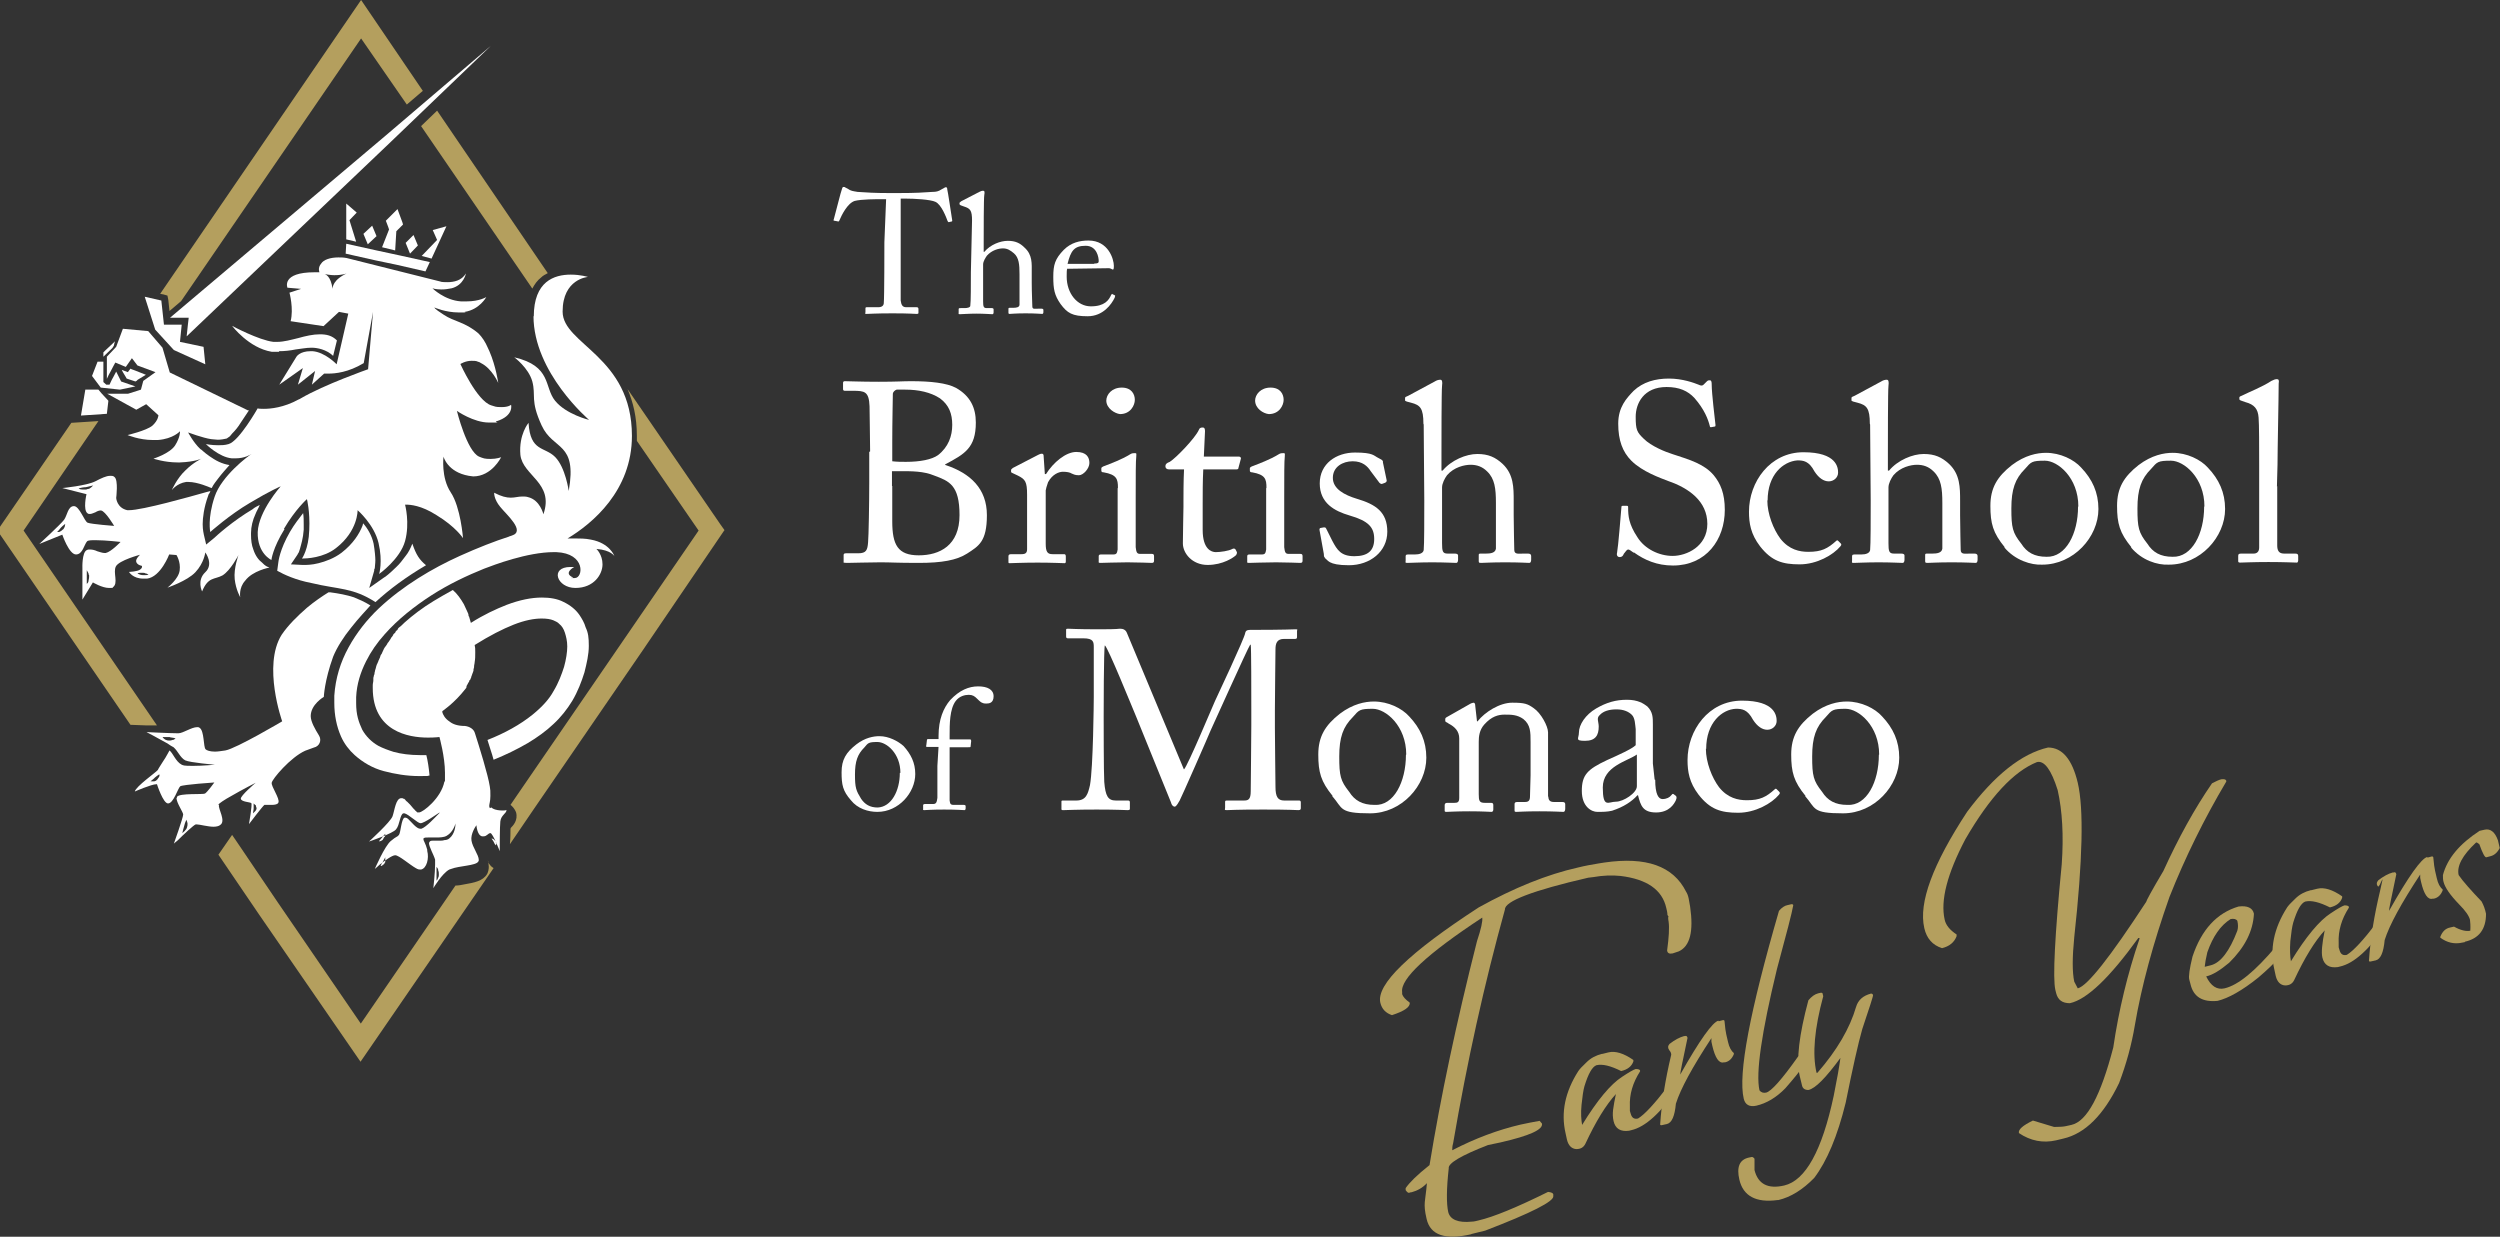 <?xml version="1.0" encoding="UTF-8"?>
<svg id="Calque_2" xmlns="http://www.w3.org/2000/svg" version="1.1" viewBox="0 0 858.5 424.7">
  <rect x="0" y="0" width="858.5" height="424.7" fill="#333333" stroke="none"/>
  <!-- Generator: Adobe Illustrator 30.1.0, SVG Export Plug-In . SVG Version: 2.1.1 Build 109)  -->
  <defs>
    <style>
      .st0 {
        isolation: isolate;
        opacity: 1;
      }

      .st1 {
        fill: #fff;
      }

      .st2 {
        fill: #b49f5e;
      }
    </style>
  </defs>
  <g>
    <g>
      <path class="st2" d="M167.7,296c0-.2-.2-.4-.2-.6.4,1.5.6,3-.2,4.7-1.5,2.5-4.5,3-7.9,3.6-.8.2-2.1.4-3,.4l-32.5,47.4-28.5-41.6h0l-12.5-18.5-1.9-2.8-1.3-1.9-4.7,6.8,14,20.6h0l34.8,50.5,45.7-66.5c-.8-.4-1.5-1.3-1.9-2.1Z"/>
      <polygon class="st2" points="57.5 101.5 57.8 103 58.2 106.8 62.2 103.4 124 13.2 139.7 35.9 145.2 31.2 124 0 55 100.9 56.1 101.1 57.5 101.5"/>
      <path class="st2" d="M248.9,182.2l-1.5-2.1-31.9-46.5c1.9,4.5,3.2,9.6,3.2,16.1v1.7l21.2,30.8-25.3,36.9h0l-37.6,54.8h0l-1.7,2.5c.8.6,1.5,1.5,1.9,2.5.8,2.8-1.1,4.7-1.7,5.3,0,0-.2.2-.2.4,0,1.1,0,3.2-.2,5.3l8.1-11.9h0l37.6-54.8h0l28-41.2Z"/>
      <path class="st2" d="M144.6,43.3l38.2,55.8c.8-1.5,1.7-2.8,3-3.8.6-.6,1.5-1.1,2.3-1.5l-38-55.8-5.5,5.3Z"/>
      <path class="st2" d="M50.7,249.1h3.2L8.1,182.2l25.7-37.6-9.3.6L-.9,182.2l45.7,66.7,5.3.2h.6Z"/>
      <polygon class="st1" points="58.4 109.1 62.4 109.1 64.8 109.1 64.5 111.7 64.1 115.5 133.8 49.1 136.3 46.7 136.3 46.7 168.6 15.7 132.5 46.5 58.4 109.1"/>
      <path class="st1" d="M36.7,122.7v7.4l.6-1.3.6-1.1,1.1-2.1.6-1.1,3.6,1.5,2.1-3,1.9,2.5,6.2,2.3-4.2,3-.8,3-.6.2-1.9.6-1.9.6h-7.2l10,5.5,3.4-1.9,4.2,3.8s0,1.7-2.1,3.6c-2.1,1.7-8.5,3.2-8.5,3.2,0,0,4,1.7,8.7,1.7h1.7c5.3-.4,7.6-3,7.6-3,0,0,.2,1.9-1.7,4.9-1.9,2.8-7.4,4.5-7.4,4.5,0,0,3.8,1.3,8.3,1.3h.8c5.1-.2,7.4-1.3,7.4-1.3,0,0-2.8,1.3-5.5,4-3,2.8-4.7,6.8-4.7,6.8,0,0,1.7-2.3,4.9-2.8h.8c3.2,0,7.4,1.9,7.4,1.9l.6.2c.6-1.3,1.5-2.3,2.3-3.4,1.3-1.7,2.5-3,3.8-4.5-1.3-.2-2.5-.6-3.6-1.1-1.3-.6-2.3-1.3-3.2-1.9-1.9-1.3-3-2.5-3.2-2.5-2.3-2.1-4.2-5.7-4.2-5.7,0,0,5.1,1.9,7.9,2.3h0c.6,0,1.5.2,2.3.2h0c1.1,0,2.1-.2,3-.4,0,0,.4-.2.6-.4.4-.2.8-.6,1.3-1.3,1.1-1.1,2.1-2.3,3-3.8,1.1-1.7,2.1-3.2,2.8-4.2h-.4l-26.8-13-2.5-8.5-4.9-5.7-8.7-.8-2.3,6.2-3.2,3.4h0Z"/>
      <polygon class="st1" points="38.6 119.5 39.1 118.7 39.3 117.8 39.5 117.2 36.1 120.4 35.5 121 35.5 121.9 35.5 122.3 35.5 122.5 35.7 122.3 38.6 119.5"/>
      <polygon class="st1" points="37.2 137.8 37.2 137.6 34.8 135 33.8 133.8 32.7 133.8 29.3 133.8 27.8 142.7 36.7 142.1 37.2 137.8"/>
      <polygon class="st1" points="59.7 120.2 70.5 125.1 69.9 119.1 61.8 117.4 62.4 111.5 56.3 111.5 55.4 103.2 49.7 101.9 53.3 113.2 59.7 120.2"/>
      <polygon class="st1" points="46.3 127.2 45.2 126.8 44.8 126.6 43.9 127.8 41.8 127 41.8 127 42.2 127.8 43.1 129.3 43.5 130 46.5 131 46.9 130.8 47.3 130.4 50.1 128.7 46.3 127.2"/>
      <polygon class="st1" points="41.2 133.8 46.5 132.7 41.6 131 39.9 127.6 38.9 129.5 38.4 130.4 37.6 132.1 36.5 132.1 35.5 131.2 35.5 124.2 33.5 124.2 31.6 129.1 34.6 133.1 41.2 133.8"/>
      <path class="st1" d="M92.1,194.7c-.2,0-1.1-.4-2.1-1.5-1.1-.8-2.3-2.3-3-4.5-.6-1.5-.8-3.2-.8-5.1v-.6h0c0-2.1.6-4.5,1.5-6.4.4-1.1,1.1-2.1,1.5-3.2-.8.4-1.7.8-2.5,1.5-3.2,1.9-6.4,4.2-8.9,6.2s-4,3.4-4.2,3.6h0l-2.8,2.3-.8-3.4c0-.2-.4-1.5-.4-3.6s.4-5.7,1.9-9.8c0-.2.2-.6.4-.8.2-.2.2-.6.4-.8,0,0-.6.2-1.5.4-5.3,1.5-21.9,6.2-26.5,6.2h-.6c-3.6-.8-3.8-4.2-3.8-4.2,0,0,.8-6.2-.6-7.2-.4-.4-.8-.4-1.5-.4-1.3,0-3,.8-5.1,1.9-3,1.5-11.3,2.3-11.3,2.3l8.3,2.1s-1.3,5.5.4,6.6c.2.2.6.2.8.2.6,0,1.3-.4,1.9-.6.6-.4,1.3-.6,1.7-.6h.2c1.5.2,4.5,5.3,4.5,5.3,0,0-7.9-.6-9.1-1.1-1.1-.4-2.8-5.7-4.7-5.7h0c-2.1,0-2.3,3.2-3.4,4.7s-8.5,8.3-8.5,8.3l7.9-3.2s2.3,6.8,4.7,6.8h0c2.3,0,2.8-3.4,3.8-4.5.4-.4,1.5-.4,3-.4,3.4,0,8.5.6,8.5.6,0,0-3.2,3.4-5.1,3.8h-.4c-.8,0-1.7-.4-2.5-.6-.8-.4-1.7-.6-2.5-.6s-.6,0-1.1.2c-1.7.8-1.5,6.2-1.5,6.2v10.8l3.6-5.9s3.2,1.9,5.5,1.9,1.1,0,1.3-.2c2.1-1.3,0-5.1,1.1-7.2s8.3-4,8.3-4c0,0-1.7,1.5-1.3,2.5.4,1.1,1.9,1.3,1.9,1.3,0,0,.4.6-.6,1.3s-3.8.8-3.8.8c0,0,1.3,2.3,4.9,2.3h1.3c4.7-.6,7.6-8.3,7.6-8.3l2.5.2s1.5,2.3,1.1,5.3c-.4,3-4.2,5.9-4.2,5.9,0,0,6.8-2.3,9.6-5.3,3-3.2,3.4-6.8,3.4-6.8,0,0,3,4,0,6.8-3,2.8-1.1,6.6-1.1,6.6,2.1-5.1,4.2-4,7-5.5,2.8-1.7,5.5-7,5.5-7,0,0-1.7,4.5-1.3,8.3.4,3.6,1.9,6.2,1.9,6.2,0,0-.6-3.2,1.7-5.7,2.5-3.4,8.3-4.5,8.3-4.5ZM30.8,167.7c-.2.2-.4.2-.6.2s-.4.2-.6.2h-1.3c-.4,0-.8,0-1.3-.4h0c.8-.2,1.7-.4,2.5-.4.8-.2,1.7-.4,2.5-.6h0c-.6.6-.8.8-1.3,1.1ZM22.1,181.1c0,.2-.2.2-.2.4s-.2.2-.4.4-.4.4-.8.6c-.2.2-.6.2-1.1.2h0c.4-.4.8-.8,1.3-1.5.4-.4.8-.8,1.5-1.3h0c0,.4-.2.8-.2,1.1ZM30.4,199.4c0,.4-.2.8-.6,1.1h0v-4.7h0c.2.4.4.8.6,1.1,0,.2,0,.4.2.6v.6c0,.6-.2,1.1-.2,1.3ZM49.7,197.5h-.6c-.6,0-1.3-.2-1.9-.6h0c.4-.2.8-.2,1.1-.2h.8c.2,0,.6,0,.8.2.4,0,.6.2,1.1.4h0c-.4.2-.8.2-1.3.2Z"/>
      <path class="st1" d="M95.8,120.6c1.9,0,3.8-.2,5.7-.6,1.9-.2,3.6-.6,5.5-.6s5.1.6,7.4,2.8l1.3-5.3c-1.7-1.7-3.6-2.1-5.9-2.1s-4.9.6-7.4,1.3c-2.5.6-4.9,1.3-7.2,1.3h-1.3c-5.1-.6-14.2-5.5-14.2-5.5,0,0,5.7,7.6,13.6,8.9.8,0,1.7,0,2.5,0Z"/>
      <path class="st1" d="M128.9,206.8c4.9-4.5,10.6-8.7,17.4-12.7-2.3-1.9-3.4-3.6-4.7-7.4h0c-.6,1.5-1.3,3-2.3,4.2-1.1,1.5-2.1,2.8-3.2,3.8-2.1,2.1-4,3.6-4.2,3.6l-5.1,3.6,1.7-5.9h0v-.2c0-.2,0-.4.2-.6,0-.6.2-1.7.2-2.8s-.2-3.4-.6-5.7c-.6-2.8-2.1-5.3-3.6-7h0c0,.2-.2.6-.2.8-1.1,2.8-3.2,6.2-7.2,9.3-2.5,1.9-5.5,3-7.9,3.6-2.3.6-4.2.6-5.1.6h-.4l-4-.2,2.3-3.4h0s0-.2.2-.4.4-.8.6-1.5c.4-1.5,1.1-3.6,1.3-6.6h0v-1.7c0-1.5,0-2.8-.2-4-1.3,1.7-3,3.8-4.5,6.4-3.6,6.2-4,10.4-4,10.4l-.4,3c2.3,1.3,6.4,3.2,11.7,4.2,9.6,2.3,14.2,1.5,22.1,6.6Z"/>
      <polygon class="st1" points="118.9 69.9 118.9 82.2 122.3 83 120 75.6 122.5 73 118.9 69.9"/>
      <polygon class="st1" points="135.7 86 136.1 79.4 136.7 78.8 138.4 77.1 138.2 76.4 136.5 71.8 133.1 75.2 132.5 75.8 133.3 77.9 133.6 78.8 131.2 84.9 135.7 86"/>
      <polygon class="st1" points="118.7 87.1 128.9 89.4 136.1 90.9 146.1 93.2 147.6 90 137.2 87.7 129.3 86 118.9 83.7 118.7 87.1"/>
      <polygon class="st1" points="148.2 88.8 153.3 77.7 148.6 79 150.1 82.4 144.8 87.9 148.2 88.8"/>
      <polygon class="st1" points="142 80.7 139.3 83.4 140.8 87.1 143.5 84.3 142 80.7"/>
      <polygon class="st1" points="127.8 77.5 124.8 80.3 126.3 83.9 129.3 81.1 127.8 77.5"/>
      <path class="st1" d="M75,276.3c.2-.4,2.1-1.7,4.5-3,3.6-2.1,8.3-4.5,8.3-4.5,0,0-5.3,4.5-5.1,5.5.2,1.1,3.2,1.1,3.6,1.5s-.8,7.2-.8,7.2c0,0,4.7-6.2,5.3-6.6h2.5c1.1,0,2.1-.2,2.3-.8.6-1.3-2.5-5.5-2.3-6.8.2-1.3,6.4-8.7,11.5-11,1.1-.4,2.1-.8,3-1.1,1.9-.4,2.8-2.5,1.7-4.2-1.3-2.1-2.8-4.7-2.8-6.6,0-4,4.5-6.6,4.5-6.6,0,0,.2-5.5,3.2-13.8,1.3-3.2,3.6-6.8,6.2-10,2.5-3.2,5.1-5.9,6.6-7.6h0c-2.1-1.3-4-2.1-5.7-2.8-2.5-.8-5.1-1.3-8.1-1.7h-.6c-2.1,1.3-4.9,3.2-7.4,5.3-3.2,2.8-6.4,5.9-8.7,9.3-6.6,10.6.2,29.7.2,29.7,0,0-15.7,9.3-19.5,10-1.5.2-2.5.4-3.6.4-1.7,0-2.8-.4-3.2-.8-.8-.8-.4-6.4-2.1-7.4-.2-.2-.6-.2-.8-.2-1.9,0-4.9,2.1-6.4,2.1h-.4c-2.5,0-10.6-.4-10.6-.4,0,0,.8.4,2.1,1.1,1.5.8,3.4,1.9,5.1,2.8.8.6,1.7,1.1,2.1,1.3,1.5,1.3,2.3,3.6,4,4.5,1.7.8,10.2,1.5,10.2,1.5,0,0-4.2.4-7.6.4s-3.2-.2-3.8-.4c-2.1-1.1-3-4-4.2-4.9,0,0-.2.4-.6,1.1-.4.8-1.1,1.9-1.7,2.8-.8,1.3-1.5,2.3-1.7,2.8-.6.8-7.6,5.7-7.9,7.4,0,0,5.7-2.5,7.4-2.5h.2s2.1,6.6,3.8,6.6h0c1.9,0,3.4-5.3,4.2-5.9,1.1-.6,11.7-1.3,11.7-1.3,0,0-2.3,3.2-3.2,3.8-.6.4-8.7-.2-9.6,1.1,0,.2,0,.4-.2.4,0,1.7,2.3,4.9,2.3,5.7h0c0,1.1-3.2,10-3.2,10,0,0,.4-.4,1.3-1.1,1.9-1.9,5.5-5.3,6.2-5.5h.4c.4,0,1.5.2,2.5.4,1.1.2,2.3.4,3.2.4s1.9-.2,2.3-.6c2.1-1.3-.8-5.7-.4-6.8ZM87.9,276.9c.2.4.2.6.2.8s-.2.6-.4.8c-.2.2-.4.4-.8.8h0c0-.6.2-1.1.2-1.7v-1.7h0c.2.2.4.4.4.4q.4.2.4.4ZM60.3,253.5c-.4.4-.6.6-1.1.6-.4.2-.6.2-1.1.2h0c-.4,0-.6,0-1.1-.2s-.6-.4-1.1-.8v-.2h2.3c.4.2,1.3.2,1.9.4h0ZM54.4,267.1c-.2.4-.4.6-.6.8-.2.2-.6.4-.8.4h-1.3c.4-.4,1.1-.8,1.5-1.3.4-.4,1.1-.8,1.5-1.1h0c.2.4,0,.8-.2,1.1ZM64.3,283.9c-.2.4-.2.8-.6,1.1-.2.4-.6.6-1.1,1.1h0c.2-.8.4-1.7.6-2.3.2-.8.4-1.5.8-2.3h0c.2.4.4,1.1.4,1.3,0,.4,0,.8-.2,1.3Z"/>
      <path class="st1" d="M183.2,108.5c0,19.5,19.1,35.7,19.1,35.7,0,0-7.9-1.9-11.7-6.6-3.8-4.7-1.1-11.9-14-14.9,0,0,4.9,3.6,6.2,8.3,1.3,4.9-.8,6.4,3.2,15.1,4,8.7,12.3,5.5,9.3,22.5,0,0-1.1-8.1-4.7-11.7-3.6-3.6-8.5-1.7-9.1-11.7,0,0-3.4,4-2.8,11,.8,7.2,11.7,9.6,7.9,20.4,0,0-1.1-4.9-5.3-5.9-.6-.2-1.3-.2-1.9-.2-1.5,0-2.5.4-4,.4s-3.2-.4-5.7-1.7c0,0-.2,2.1,2.1,4.9,2.3,2.8,8.7,8.3,4,9.8h0c-.4.2-.8.2-1.1.4-4.7,1.5-10.6,3.8-16.8,6.6-9.3,4.2-19.5,10.2-27.8,18-4,3.8-7.6,8.3-10.4,13.4-2.8,5.1-4.5,10.6-4.9,16.6v2.5c0,4.2.8,8.1,2.3,11.5,1.1,2.5,2.8,4.7,4.7,6.4,2.8,2.5,6.2,4.5,10,5.5s7.9,1.7,12.1,1.7,2.3,0,3.6-.2c-.2-2.3-.6-5.1-1.1-7h-2.3c-3.2,0-6.4-.4-8.9-1.1-1.9-.6-3.8-1.3-5.3-2.1-2.3-1.3-4.2-3.2-5.5-5.5-.6-1.3-1.1-2.5-1.5-4s-.6-3.2-.6-5.1v-2.1c.2-4.5,1.5-8.5,3.4-12.3,1.7-3.4,3.8-6.4,6.4-9.3,4.5-5.1,10.2-9.6,16.1-13.4,5.9-3.8,12.3-6.8,18-9.1,3.4-1.3,14.9-5.7,24-5.7h.8c10.2.4,9.3,8.9,6.4,8.9s-.4,0-.6-.2c-3.6-1.5.4-3.6.4-3.6h-1.3c-7.2,0-4.7,7.2,1.7,7.2s9.3-4.7,9.3-8.1-2.1-5.3-2.1-5.3c5.1.4,6.2,2.5,6.2,2.5,0,0-1.5-4.5-8.1-5.7-1.9-.4-3.8-.4-5.5-.4h-2.5c8.5-5.1,22.1-16.4,22.1-35.2,0-27.4-23.8-31.4-23.8-42.7s8.7-11.9,8.7-11.9c0,0-2.5-.8-5.9-.8-5.7,0-12.7,2.3-12.7,14.4Z"/>
      <path class="st1" d="M168.2,277.5s0-.2,0,0c-.2-.4-.2-.6-.2-.8,0-.6.4-1.5.4-3.4s0-1.9-.2-3.2c-.6-4-3.6-13.6-5.1-18.3-.4-1.5-1.9-2.3-3.4-2.5-2.5,0-4.2-.6-5.3-1.5h0c-1.7-1.1-2.3-2.5-2.5-3.2v-.4h0s4.2-2.8,7.9-7.6h0c.2-.2.4-.4.4-.8v-.2c.2-.4.4-.6.6-1.1h0c.2-.2.4-.6.4-.8,0,0,0-.2.2-.2.2-.2.2-.6.4-.8v-.2c.2-.4.2-.6.4-1.1h0c.2-.4.2-.6.4-1.1v-.4c0-.2.2-.6.2-.8v-.4c0-.4.2-.8.2-1.3h0c.2-1.1.2-2.1.2-3.4s0-1.7-.2-2.5c5.1-3.2,9.6-5.5,13.4-7,3.8-1.5,7-2.1,9.6-2.1h0c1.7,0,3,.2,4,.6.8.4,1.5.6,2.1,1.3.8.6,1.5,1.7,1.9,3,.4,1.3.8,2.8.8,4.7s-.4,4.5-1.1,7c-.8,2.5-1.9,5.5-3.6,8.3-1.5,2.8-4,5.5-7.2,8.1-4.2,3.4-9.6,6.4-15.5,8.7.6,2.1,1.5,4.5,2.1,6.8,4.2-1.7,8.1-3.6,11.7-5.7,3.2-1.9,6.4-4.2,8.9-6.6,2.5-2.3,4.7-5.1,6.4-7.9,1.9-3.2,3.2-6.6,4.2-9.8.8-3.2,1.5-6.2,1.5-9.1s-.2-4.5-1.1-6.4c-.4-1.5-1.3-3-2.1-4.2-1.3-1.9-3.2-3.4-5.5-4.5-2.1-1.1-4.7-1.5-7.4-1.5h0c-3.6,0-7.6.8-12.1,2.5-3.8,1.5-7.9,3.4-12.3,6.2-.2-.8-.4-1.5-.6-2.1h0s0-.2-.2-.2v-.2h0c-.2-.4-.4-.8-.4-1.3.2.4.4.8.4,1.3-.2-.4-.4-.8-.4-1.3h0c-.2-.4-.4-.8-.6-1.3h0c-.2-.4-.4-.8-.6-1.3h0c-1.1-1.9-2.3-3.6-3.8-4.9-2.3,1.3-4.5,2.5-6.6,3.8-3.8,2.3-7.2,4.9-10,7.4-.6.6-1.3,1.3-1.9,1.7h0c-.2.2-.4.4-.4.6-.2.2-.2.4-.4.4-.2.2-.4.4-.4.6-.2.2-.2.4-.4.4-.2.2-.4.4-.4.6-.2.2-.2.4-.4.6-.2.2-.4.4-.4.6-.2.2-.2.4-.4.6-.2.2-.2.4-.4.6-.2.2-.4.4-.4.6-.2.2-.2.4-.4.6-.2.2-.4.6-.6.8,0,.2-.2.2-.2.4-.2.4-.4.8-.6,1.3,0,.2-.2.4-.2.4-.2.2-.4.6-.4.8s-.2.4-.2.6c-.2.2-.2.6-.4.8,0,.2-.2.4-.2.6-.2.2-.2.6-.4.8,0,.2-.2.4-.2.6s-.2.6-.2.8-.2.4-.2.6c0,.4-.2.6-.2,1.1s-.2.4-.2.6c0,.4-.2.6-.2,1.1v.6c0,.6-.2,1.1-.2,1.7h0v.2h0v.2h0v.2h0v.2h0v.2h0c0,14.9,12.3,17,18.9,17h.2c2.3,0,3.8-.2,3.8-.2,0,0,1.9,6.8,1.9,12.3s0,2.1-.2,3c-1.1,5.7-7.4,10.6-8.7,10.6h-.6l-.2-.2-.2-.2-.2-.2s-.2,0-.2-.2l-.2-.2-.2-.2-.2-.2c-.4-.4-.6-.8-1.1-1.3h0l-.2-.2-.2-.2-.2-.2-.2-.2-.2-.2s-.2,0-.2-.2c0,0-.2,0-.2-.2,0,0-.2,0-.2-.2l-.2-.2c-.2-.2-.2,0-.2-.2h-.2s-.2,0-.4-.2h-.4c-1.9,0-2.3,4.2-3,6.2s-8.1,8.7-8.1,8.7c0,0,8.3-2.8,9.3-4.2,1.3-1.5,1.3-5.1,2.5-5.5h.4c1.5.4,4.5,3.4,5.5,3.4h0c1.3,0,5.7-3.2,6.4-3.6h.2l-.2.2-.2.2c-1.3,1.3-4.2,4.5-5.9,5.1h-.4c-1.3,0-3-2.3-4.2-3.4-.2-.2-.6-.4-.8-.4h-.4c-1.1.4-1.3,5.1-1.9,5.9-.6.8-.8.4-2.8,2.1-2.1,1.7-5.5,9.6-5.5,9.6h0c.2-.2.8-.6,1.7-1.5,1.7-1.3,4.2-3.2,5.3-3.2h0c1.3,0,4.9,3.2,7.2,4.5.2,0,.2.2.4.2.4.2.6.2,1.1.2h.2c1.9-.4,2.8-3.8,2.1-6.4v-.4c-.6-2.3-1.3-3-1.3-3.6s0-.2.2-.4h0c.2-.2.8-.2,1.5-.2h2.5c1.3,0,2.8,0,3.8-.6,2.3-1.3,3-4.2,3-4.2v.2c0,.6-.2,3.4-2.1,4.9-.4.4-1.1.6-1.7.6-.6.2-1.1.2-1.7.2h-2.1c-.6,0-1.1,0-1.3.4,0,.2-.2.2-.2.4,0,1.3,1.7,4.2,2.1,5.7v1.7c0,2.8-.6,8.1-.6,8.1,0,0,3-5.1,5.5-6.4.2,0,.4-.2.6-.2,2.8-1.1,8.5-1.1,9.3-2.5.2-.2.2-.4.2-.6,0-1.7-2.1-4.2-2.5-6.6-.4-2.3,1.5-5.1,1.7-5.3h0s.2,3.4,1.9,3.8h.6c1.1,0,1.5-1.1,2.3-1.1h0c.8,0,3.2,6.2,3.2,6.2h0v-.2c0-1.5,0-8.1.2-10,.2-2.1,2.1-2.8,2.1-3.8v-.2c0,.4-4.2.4-5.1-.8ZM131.9,287.5c0,.2-.2.2-.2.4s-.2.2-.2.4c-.2.2-.4.4-.6.4-.2.2-.6.2-.8.2h0c.4-.4.6-.8,1.1-1.3.4-.4.6-.8,1.1-1.3h0c0,.4,0,.8-.2,1.1ZM132.3,295.6v.4c0,.2-.2.2-.2.4-.2.2-.2.4-.6.6-.2.2-.4.4-.8.4h0c.2-.4.4-1.1.8-1.5.2-.4.6-1.1.8-1.5h0v1.1ZM150.5,301.3c-.2.4-.2.8-.6,1.1h0v-4.7h0c.4.4.6.8.6,1.3.2.4.2.8.2,1.3s0,.6-.2,1.1ZM170.3,290.3h0c-.4-.4-.6-.8-.8-1.3-.2-.2-.2-.4-.4-.6s-.2-.4-.4-.4h.4c.2,0,.4.2.4.2.2.2.4.4.6.6.2.2.2.4.2.6.2.2.2.4,0,.8Z"/>
      <path class="st1" d="M97.5,181.6c4-6.8,7.9-10.2,7.9-10.2,0,0,1.1,4.2.8,10.6-.2,6.6-2.5,9.8-2.5,9.8h.2c1.3,0,7.2-.2,11.5-3.6,7.6-5.9,7.4-13,7.4-13,0,0,5.7,4.9,7.2,11.3,1.5,6.4.2,10.6.2,10.6,0,0,7.2-5.1,8.9-11.3,1.7-6.2,0-12.5,0-12.5h.4c1.3,0,5.1.2,10.4,3.6,6.6,4,9.1,7.9,9.1,7.9,0,0-.8-10.6-4.2-15.7-3.4-5.1-2.5-12.3-2.5-12.3,0,0,1.3,5.3,8.7,6.6.4,0,1.1.2,1.5.2,6.4,0,9.6-6.6,9.6-6.6,0,0-1.5.6-3.6.6s-2.5-.2-4-.8c-4.2-1.9-7.6-15.7-7.6-15.7,0,0,5.7,4,11,4s1.7,0,2.5-.4c6.2-1.9,5.1-5.7,5.1-5.7,0,0-.8.8-3.2.8s-2.1-.2-3.6-.6c-4.9-1.5-10.6-14.2-10.6-14.2,0,0,1.7-1.1,3.8-1.1s1.7.2,2.5.4h0c.2,0,.4.2.8.4,3.8,1.9,5.9,6.8,5.9,6.8,0,0-.8-5.7-3-10.8-.2-.4-.4-.8-.6-1.3-.8-1.9-1.9-3.6-3.2-4.9-4.7-4-8.3-4-11.9-6.4-3.6-2.3-3.2-2.5-3.2-2.5,0,0,3.8,1.7,8.3,1.7s1.5,0,2.1-.2c5.1-.8,7.4-5.1,7.4-5.1,0,0-2.3,1.5-6.8,1.5h-1.9c-5.7-.4-9.8-4.5-9.8-4.5,0,0,1.1.4,3,.4s2.1-.2,3.6-.4c4.2-1.1,4.9-5.1,4.9-5.1-1.5,2.5-4.2,3-6.4,3s-2.3-.2-2.3-.2l-32.3-8.1h0c-1.1-.2-1.9-.2-2.8-.2-2.8,0-5.1.8-5.9,2.1-1.3,1.5-.6,3-.6,3h-1.7c-11.5,0-9.3,5.3-9.3,5.3l4.7.4-4,1.3s1.5,5.5.4,9.8l11.3,1.7,5.3-4.9,3.2.6-4,17.4s-4-4.2-8.3-4.5h-.6c-3.8,0-4.9,1.9-4.9,1.9l-5.9,9.6,8.1-5.7-1.7,5.7,5.9-4.7-1.1,4.7,4.2-3.8h1.5c2.3,0,6.8-.4,12.1-3.6l3.2-17.6-1.7,19.7s-15.1,5.3-23.1,10c-.2.2-.4.2-.8.4-5.1,2.8-9.6,3.2-11.9,3.2s-2.1-.2-2.1-.2c0,0-6.4,11.3-10,12.3-1.3.4-2.5.4-3.6.4-2.3,0-4.2-.4-4.2-.4,0,0,4.5,4.5,8.9,4.9h1.3c3.2,0,5.1-1.3,5.5-1.5-1.1.6-10.4,7.6-12.7,14.7-2.5,7.4-1.5,12.1-1.5,12.1,0,0,6.6-5.9,13.6-10,7-4.2,10.6-5.7,10.6-5.7,0,0-7.6,8.5-7.9,15.7-.2,7.4,4.7,9.6,4.7,9.6,0,0,.4-4,4.5-10.6ZM114.2,99.2c-.6-4.5-2.5-5.1-3-5.1h0c1.3.2,2.5.4,3.6.4,2.8,0,4.5-.6,4.7-.8-5.3,2.3-5.3,5.1-5.3,5.5Z"/>
      <polygon class="st1" points="118.7 88.5 119.1 88.5 119.1 88.5 118.7 88.5"/>
    </g>
    <g>
      <path class="st1" d="M304.3,68.4h-1.5c-1.9,0-7,0-9.3.6-2.5.8-4.5,4.9-5.3,6.8-.2.2-.2.4-.6.2l-1.1-.2c-.2,0-.4-.2-.2-.4.6-2.1,2.5-9.8,2.8-10.4.2-.8.4-.8.6-.8s.4,0,.6.2l.8.4c1.1.8,1.7.8,3.4,1.1,3.2.2,5.5.4,11,.4h2.8c6.4,0,8.9-.2,11.9-.4,1.3,0,2.1-.2,3-.8l1.1-.6c.2-.2.4-.2.6-.2s.4.2.4.8c.2.6,1.3,8.1,1.7,10.6,0,.2,0,.4-.4.4l-.8.2q-.2,0-.4-.4c-.4-1.1-2.1-5.7-4.2-6.6-1.7-.8-7.2-1.1-10.2-1.1h-1.7v35c.2,1.5.6,2.3,1.9,2.3h3.6c.4,0,.6.2.6.6v1.3c0,.2,0,.4-.6.4s-2.5-.2-8.3-.2-8.1.2-8.9.2-.4-.2-.4-.6v-1.1c0-.4,0-.6.4-.6h4c1.3,0,1.9-.6,1.9-1.5.2-1.7.2-19.7.2-20.8l.6-14.9h0Z"/>
      <path class="st1" d="M333.8,75.8c0-3.6-.6-4.2-2.8-4.9l-1.1-.4q-.4-.2-.4-.4v-.4c0-.2.2-.2.6-.6l6.2-3.2c.4-.2.8-.4,1.3-.4s.6.4.4,1.5-.2,13-.2,15.9v3.6h.2c2.1-2.5,5.5-3.8,8.1-3.8s4.2.8,5.7,2.3c2.8,2.5,2.5,5.5,2.5,8.7v3.4c0,3.4.2,7,.2,8.1s.8.8,2.1.8h1.1c.4,0,.6.2.6.4v.8c0,.4-.2.6-.4.6-.4,0-2.3-.2-5.7-.2s-5.1.2-5.5.2-.4-.2-.4-.6v-1.1c0-.2,0-.4.4-.4h1.3c1.1,0,2.1-.2,2.1-1.1v-10.4c0-3.4-.2-5.7-1.9-7.2-1.3-1.1-2.3-1.7-3.8-1.7s-3.8.6-5.5,2.5c-.4.6-1.3,1.9-1.3,3v12.7c0,1.9.2,2.3,1.3,2.3h1.7c.4,0,.6.2.6.4v1.1c0,.4-.2.6-.4.6-.4,0-3-.2-5.5-.2s-5.1.2-5.7.2-.4-.2-.4-.6v-1.1c0-.4.2-.4.8-.4h1.3c.8,0,1.9-.2,1.9-.8.2-1.1.2-7.6.2-11.5l.4-17.8h0Z"/>
      <path class="st1" d="M366.5,92.2c-.2.4-.2,1.5-.2,2.8,0,5.7,3.6,10.2,8.3,10.2s6.2-2.1,7-4c.2-.2.4-.4.4-.2l.8.4c.2,0,.2.2,0,.8-1.1,2.3-4,6.4-9.3,6.4s-7-1.1-9.3-4.2c-2.1-3-2.5-5.1-2.5-9.3s.6-6.2,3.6-9.3c2.5-2.5,5.5-3.2,8.5-3.2,6.8,0,8.7,6.4,8.7,8.7s-.6.8-1.7.8l-14.2.2h0ZM375.8,90.5c1.1,0,1.5-.2,1.5-.8,0-1.3-.6-5.3-4.5-5.3s-5.1,1.7-6.2,6.2h9.1Z"/>
      <path class="st1" d="M298.8,155c0-3.2-.2-13.8-.2-15.5-.2-5.1-1.7-5.3-5.7-5.3h-2.8c-.4,0-.6-.2-.6-.6v-2.1c0-.4.2-.6.6-.6,1.5,0,5.3.2,11.7.2s8.1-.2,11-.2c6.8,0,12.3.6,15.5,2.3,4.9,2.8,6.8,6.8,6.8,11.9,0,8.7-3.8,10.8-10.6,14.4l.2.2c8.5,2.8,14.2,8.1,14.2,17.2s-2.8,10.6-6.8,13.2c-3.6,2.3-8.7,3.2-16.6,3.2s-9.3-.2-13.2-.2-9.6.2-11.3.2-1.3-.2-1.3-.4v-2.3c0-.4.2-.6.8-.6h4.2c2.8,0,3.2-1.1,3.4-3.8.2-1.9.4-13.6.4-20.6v-10.4h0ZM306.4,158.4c1.7.2,3.2.2,4.7.2,4.9,0,8.9-.8,11-2.3,3.6-2.8,4.9-6.6,4.9-10.4s-1.1-6.8-4.2-9.1c-3.2-2.1-7.4-3-11.9-3h-3c-.6.2-1.3.8-1.3,1.5,0,1.7-.2,9.3-.2,16.6v6.6h0ZM306.4,166.9v12.1c0,8.1,1.9,11.7,9.1,11.7s14-3.4,14-13.8-3.6-11.7-8.7-13.6c-3.6-1.5-7.6-1.5-11.7-1.5h-2.8v5.1h0Z"/>
      <path class="st1" d="M352.7,169.9c0-4.5-.6-5.3-3.2-6.6l-1.7-.8c-.4-.2-.6-.2-.6-.6v-.4c0-.4.2-.4.6-.8l8.7-4.5c.4-.2.8-.4,1.3-.4s.6.4.6,1.1l.4,5.9h.4c2.5-4,6.8-7.6,10.4-7.6s4.5,1.9,4.5,3.8-2.1,4.2-3.6,4.2-1.9-.4-2.5-.6c-.6-.4-1.7-.6-3-.6s-3.6.8-5.1,3.6c-.4,1.1-.8,2.5-.8,2.8v18.3c0,2.8.6,3.6,2.3,3.6h4c.4,0,.6.2.6.8v1.5c0,.4,0,.8-.4.8s-4.5-.2-9.3-.2-9.1.2-9.6.2-.4-.2-.4-.8v-1.5c0-.6.2-.8,1.1-.8h3.4c1.3,0,1.9-.4,1.9-1.7v-18.5h0Z"/>
      <path class="st1" d="M383.9,167.5c0-3-.4-4.5-4.9-5.3-.6,0-.8-.2-.8-.6v-.8c0-.2.2-.4.6-.6,2.8-1.1,6.2-2.3,9.3-4.2.6-.4,1.1-.4,1.7-.4s.4.4.4,1.1c-.2,1.5-.2,7-.2,14.2v17c.2,1.7.4,2.3,1.5,2.3h4c.6,0,.8.2.8.8v1.5c0,.6-.2.8-.8.8s-4.7-.2-8.3-.2-8.5.2-9.3.2-.6-.2-.6-.6v-1.7c0-.4.2-.6.8-.6h4.2c1.1,0,1.3-.4,1.5-1.7v-21h0ZM379.9,137.6c0-2.1,1.9-4.5,5.3-4.5s4.5,2.3,4.5,4.2-1.5,4.9-5.1,4.9c-1.7-.2-4.7-1.9-4.7-4.7Z"/>
      <path class="st1" d="M413,182c0,6.6,3,7.6,4.5,7.6s4.5-.4,5.7-1.1c.4-.2.8-.2,1.1.2l.4.8c.2.4,0,.6-.2,1.1-.8.8-4.5,3.4-9.8,3.4s-8.5-4-8.5-7.4.2-11.3.2-12.5v-1.9c0-1.5,0-7.4.2-11h-5.1c-.8,0-1.3-.4-1.3-1.1s.4-1.1,1.5-1.5c2.1-1.3,8.7-8.1,10-11,.2-.6.6-.8,1.3-.8s.8.6.8,1.3l-.4,8.7h12.1c.4,0,.8.4.6.8l-.8,3c0,.4-.2.6-.8.6h-11.3c-.2,4-.2,8.3-.2,12.1v8.7Z"/>
      <path class="st1" d="M434.9,167.5c0-3-.4-4.5-4.9-5.3-.6,0-.8-.2-.8-.6v-.8c0-.2.2-.4.6-.6,2.8-1.1,6.2-2.3,9.3-4.2.6-.4,1.1-.4,1.7-.4s.4.4.4,1.1c-.2,1.5-.2,7-.2,14.2v17c.2,1.7.4,2.3,1.5,2.3h4c.6,0,.8.2.8.8v1.5c0,.6-.2.8-.8.8s-4.7-.2-8.3-.2-8.5.2-9.3.2-.6-.2-.6-.6v-1.7c0-.4.2-.6.8-.6h4.2c1.1,0,1.3-.4,1.5-1.7v-21h0ZM431,137.6c0-2.1,1.9-4.5,5.3-4.5s4.5,2.3,4.5,4.2-1.5,4.9-5.1,4.9c-1.9-.2-4.7-1.9-4.7-4.7Z"/>
      <path class="st1" d="M455,191.5c-.4-.2-.4-.8-.4-1.3l-1.5-8.3c0-.4.2-.6.4-.6l1.1-.2c.4,0,.6,0,.8.4l2.1,4.2c1.7,3.2,3,5.3,7.6,5.3s6.8-1.9,6.8-5.9-1.9-6.2-8.5-8.1c-5.1-1.5-10.2-4.2-10.2-11s5.7-10.6,12.1-10.6,6.4,1.1,8.1,1.9,1.5,1.1,1.5,1.5l1.3,6.2c0,.4-.2.6-.6.8l-1.1.4q-.4,0-.8-.4l-3-4c-1.1-1.7-2.8-3.4-6.2-3.4s-6.8,1.9-6.8,5.7,4,5.9,8.3,7.2c6.4,1.9,10.4,4.5,10.4,11.3s-5.9,11.5-13.2,11.5-7.2-1.9-8.3-2.5Z"/>
      <path class="st1" d="M488.8,145.5c0-5.3-1.1-6.4-4.2-7.2l-1.5-.4c-.4-.2-.6-.2-.6-.4v-.8c0-.4.2-.4,1.1-.8l9.1-4.9c.6-.4,1.3-.6,1.9-.6s.8.6.6,2.1c-.2,1.5-.2,19.1-.2,23.6v5.5h.4c3-3.6,8.1-5.7,11.9-5.7s6.2,1.1,8.7,3.4c3.8,3.6,3.8,8.1,3.8,12.7v4.9c0,4.9.2,10.2.2,11.9s1.5,1.3,3.2,1.3h1.5c.6,0,1.1.2,1.1.8v1.3c0,.6-.2,1.1-.6,1.1-.6,0-3.4-.2-8.3-.2s-7.4.2-8.3.2-.8-.2-.8-1.1v-1.5c0-.4,0-.6.6-.6h1.9c1.5,0,3.2-.2,3.4-1.7v-15.7c0-4.9-.4-8.3-3-10.8-1.7-1.7-3.6-2.3-5.7-2.3s-5.7.8-8.1,3.6c-.8,1.1-1.7,2.8-1.7,4.2v19.1c0,2.8.2,3.6,1.9,3.6h2.5c.6,0,1.1.2,1.1.6v1.5c0,.6-.2,1.1-.6,1.1-.6,0-4.2-.2-8.3-.2s-7.6.2-8.5.2-.6-.2-.6-.8v-1.5c0-.6.4-.6,1.3-.6h1.9c1.5,0,2.8-.4,3-1.5.2-1.7.2-11.3.2-17l-.2-26.1h0Z"/>
      <path class="st1" d="M561,189.8c-1.1-.8-1.5-1.1-1.9-1.1s-.8.6-1.5,1.5c-.4,1.1-1.1,1.1-1.5,1.1s-1.1-.4-.8-1.5c.4-2.1,1.3-13.2,1.5-15.7,0-.4.2-.4.6-.4h1.3c.4,0,.4.2.4.6,0,2.8.2,5.7,3.2,10.2,2.5,4,7.4,6.4,12.1,6.4s11.9-3.2,11.9-11-6.4-12.3-13.4-14.7c-2.8-1.1-8.9-3.2-12.7-7-3-3-4.5-7-4.5-12.7s2.8-8.7,5.3-11.3c3.2-3,7.4-4.2,12.1-4.2s8.7,1.5,10.2,2.1c.8.4,1.3.4,1.7,0l1.1-1.1c.4-.4.6-.4,1.1-.4s.6.6.6,1.5c0,3,1.1,11.9,1.3,13.8,0,.4,0,.6-.4.6l-1.1.2c-.2,0-.4,0-.4-.2-.6-2.5-1.9-5.9-5.3-9.8-2.3-2.5-5.3-3.8-9.6-3.8-7.9,0-10.6,5.7-10.6,10.2s.4,5.3,2.8,7.6c2.5,2.5,7.4,4.5,10,5.3,5.9,1.9,10.8,3.4,14,7.2,2.3,2.8,3.8,6.2,3.8,11.9,0,10.2-6.4,19.1-17.8,19.1-5.5,0-9.8-1.9-13.4-4.5Z"/>
      <path class="st1" d="M606.9,171.8c0,4.7,2.1,10,4.5,13.2,3,3.8,6.6,4.5,9.6,4.5,4.5,0,6.6-1.1,9.6-3.8.2-.2.4-.2.6,0l.8.8c.4.4.4.6,0,1.1-2.5,3-8.1,6.2-14,6.2s-9.6-1.1-13.6-6.2c-3.2-4.2-3.8-7.9-3.8-11.9,0-10.2,7.2-20.4,18.7-20.4s11.9,5.3,11.9,7-1.5,3-3.2,3-3.4-1.1-4.9-3.4c-1.9-3.6-3.8-3.8-5.9-3.8-4.9.4-10.2,4.9-10.2,13.8Z"/>
      <path class="st1" d="M642.1,145.5c0-5.3-1.1-6.4-4.2-7.2l-1.5-.4c-.4-.2-.6-.2-.6-.4v-.8c0-.4.2-.4,1.1-.8l9.1-4.9c.6-.4,1.3-.6,1.9-.6s.8.6.6,2.1-.2,19.1-.2,23.6v5.5h.4c3-3.6,8.1-5.7,11.9-5.7s6.2,1.1,8.7,3.4c3.8,3.6,3.8,8.1,3.8,12.7v4.9c0,4.9.2,10.2.2,11.9s1.5,1.3,3.2,1.3h1.5c.6,0,1.1.2,1.1.8v1.3c0,.6-.2,1.1-.6,1.1-.6,0-3.4-.2-8.3-.2s-7.4.2-8.3.2-.8-.2-.8-1.1v-1.5c0-.4,0-.6.6-.6h1.9c1.5,0,3.2-.2,3.4-1.7v-15.7c0-4.9-.4-8.3-3-10.8-1.7-1.7-3.6-2.3-5.7-2.3s-5.7.8-8.1,3.6c-.8,1.1-1.7,2.8-1.7,4.2v19.1c0,2.8.2,3.6,1.9,3.6h2.5c.6,0,1.1.2,1.1.6v1.5c0,.6-.2,1.1-.6,1.1-.6,0-4.2-.2-8.3-.2s-7.6.2-8.5.2-.6-.2-.6-.8v-1.5c0-.6.4-.6,1.3-.6h1.9c1.5,0,2.8-.4,3-1.5.2-1.7.2-11.3.2-17l-.2-26.1h0Z"/>
      <path class="st1" d="M688.4,187.9c-4-4.9-4.9-8.1-4.9-14.2s2.3-10,7.4-14c4.5-3.4,8.7-4.2,11.7-4.2,4.9,0,9.6,2.3,12.1,5.1,3.8,4,5.9,8.5,5.9,14.2,0,9.6-8.5,19.1-19.3,19.1-3.8.2-9.3-1.5-13-5.9ZM713.7,173.9c0-9.8-7-15.7-11.5-15.7s-4.7.4-6.8,2.8c-3.4,3.4-4.7,7-4.7,13.6s.4,8.3,3.4,12.1c1.9,3,4.5,4.5,8.7,4.5,6.6.2,10.8-7.9,10.8-17.2Z"/>
      <path class="st1" d="M731.9,187.9c-4-4.9-4.9-8.1-4.9-14.2s2.3-10,7.4-14c4.5-3.4,8.7-4.2,11.7-4.2,4.9,0,9.6,2.3,12.1,5.1,3.8,4,5.9,8.5,5.9,14.2,0,9.6-8.5,19.1-19.3,19.1-4,.2-9.3-1.5-13-5.9ZM757,173.9c0-9.8-7-15.7-11.5-15.7s-4.7.4-6.8,2.8c-3.4,3.4-4.7,7-4.7,13.6s.4,8.3,3.4,12.1c1.9,3,4.5,4.5,8.7,4.5,6.6.2,10.8-7.9,10.8-17.2Z"/>
      <path class="st1" d="M782,166.9v20.4c0,1.5.4,2.8,2.3,2.8h3.8c.8,0,1.1.2,1.1.8v1.5c0,.4-.2.8-.4.8-.6,0-4.5-.2-9.8-.2s-9.1.2-9.8.2-.6-.4-.6-.8v-1.5c0-.6.2-.8,1.1-.8h4.2c1.1,0,1.9-.6,1.9-2.1v-28.2c0-6.2,0-14.2-.2-16.4-.2-3-1.5-4.5-4.5-5.3l-1.7-.6q-.4-.2-.4-.4v-.6c0-.2.2-.4.8-.6,3-1.5,7-3,10.2-5.1.8-.4,1.3-.6,1.9-.6s.8.4.6,1.5c0,4.9-.4,22.9-.4,27.8l-.2,7.6h0Z"/>
      <path class="st1" d="M292.2,274.8c-2.8-3.2-3.2-5.3-3.2-9.6s1.5-6.8,5.1-9.6c3-2.3,5.9-2.8,7.9-2.8,3.2,0,6.4,1.7,8.3,3.4,2.5,2.8,4,5.7,4,9.6,0,6.4-5.7,13-13,13-3.2,0-6.8-1.1-9.1-4ZM309.2,265.4c0-6.6-4.7-10.6-7.9-10.6s-3.2.4-4.5,1.9c-2.3,2.3-3.2,4.7-3.2,9.3s.4,5.5,2.1,8.3c1.3,1.9,3,3,5.7,3,4.7-.2,7.6-5.7,7.6-11.9Z"/>
      <path class="st1" d="M322.3,256.5h-4c-.2,0-.4-.2-.2-.6l.2-1.7c0-.4.2-.4.6-.4h3.4v-1.1c0-5.7,1.7-9.6,4-12.3,3.2-3.4,6.4-4.7,9.6-4.7s5.3,1.1,5.3,3.4-1.5,2.5-2.5,2.5-1.3-.2-1.7-.4-1.3-1.1-1.5-1.3c-.8-.8-1.5-1.3-2.8-1.3s-3.2.4-4.5,2.1c-2.1,2.8-2.1,7.9-2.1,11.9v1.3h7c.4,0,.4.4.4.6l-.2,1.9c0,.2-.2.2-.8.2h-6.4v18.3c.2,1.1.2,1.5,1.5,1.5h3.4c.4,0,.6.2.6.4v.8c0,.4-.2.6-.4.6-.4,0-2.5-.2-7-.2s-6.2.2-6.8.2-.4-.2-.4-.4v-1.3c0-.2.2-.4.6-.4h2.8c1.1,0,1.3-.6,1.5-2.1v-11l.4-6.6h0Z"/>
      <path class="st1" d="M406.6,264.2c1.3-1.3,10-22.1,10.6-23.4s10.2-21.7,10.4-23.4c.2-1.1,1.1-1.1,1.9-1.1,11.7,0,14.7-.2,15.5-.2s.4.2.4.6v1.9c0,.4,0,.8-.6.8h-3.8c-2.5,0-3,1.5-3,3.6s-.2,15.1-.2,20.8v6.2c0,4.5.2,18.5.2,20.2,0,3.4.8,4.7,3,4.7h5.1c.4,0,.6.2.6.6v1.9c0,.4,0,.8-.8.8s-2.5-.2-12.1-.2-11.5.2-12.5.2-.6-.2-.6-.8v-1.9c0-.4,0-.6.6-.6h5.9c1.5,0,2.3-.4,2.3-3.2s.2-16.1.2-22.7v-5.5c0-5.7,0-21.2-.2-22.1h-.2c-.8,1.1-13.2,28.7-13.6,29.5-.4,1.1-10.2,23.4-10.6,24s-1.1,2.1-1.7,2.1-1.1-.6-1.3-1.5c-.2-.6-11.5-28.2-11.9-29.3-1.7-4-9.6-23.6-10.8-24.6-.4,1.3-.4,23.4-.4,24.4s0,19.5.2,22.5c.4,4.9,1.3,6.4,4,6.4h4.2c.4,0,.6.2.6.6v2.1c0,.4,0,.6-.8.6s-3.4-.2-10.6-.2-10.4.2-11.3.2-.8,0-.8-.8v-2.1c0-.2,0-.4.4-.4h4.7c3.4,0,4-2.3,4.7-5.3,1.1-6.2,1.3-28.5,1.3-30.2v-17c0-1.9,0-3.2-3.6-3.2h-5.3c-.4,0-.6-.2-.6-.6v-2.3c0-.2,0-.4.6-.4s3.2.2,10.6.2,6.4-.2,7.4-.2,1.9.4,2.3,1.5l19.5,46.7Z"/>
      <path class="st1" d="M457.6,273.3c-4-4.9-4.9-8.1-4.9-14.2s2.3-10,7.4-14c4.5-3.4,8.7-4.2,11.7-4.2,4.9,0,9.6,2.3,12.1,5.1,3.8,4,5.9,8.5,5.9,14.2,0,9.6-8.5,19.1-19.3,19.1s-9.3-1.7-13-5.9ZM482.9,259.1c0-9.8-7-15.7-11.5-15.7s-4.7.4-6.8,2.8c-3.4,3.4-4.7,7-4.7,13.6s.4,8.3,3.4,12.1c1.9,3,4.5,4.5,8.7,4.5,6.6.4,10.8-7.9,10.8-17.2Z"/>
      <path class="st1" d="M531.7,273.5c0,1.5.8,1.9,1.9,1.9h2.8c.8,0,1.1.2,1.1.8v1.5c0,.6-.2,1.1-.6,1.1-.6,0-3.4-.2-8.3-.2s-7.2.2-7.9.2-.6-.2-.6-1.1v-1.5c0-.6.2-.8,1.1-.8h2.5c1.1,0,1.7-.4,1.7-1.9,0-2.3.2-5.1.2-7.2v-11.5c0-3.4,0-5.9-2.5-7.9-2.1-1.5-4.2-1.5-6.4-1.5s-4.5.6-7,3.4c-1.7,1.9-1.9,4.2-1.9,5.9v18c0,2.3.2,3,2.1,3h2.1c.6,0,.8.2.8.8v1.5c0,.4-.2.8-.6.8-.6,0-3-.2-7.6-.2s-7.2.2-7.9.2-.6-.2-.6-.8v-1.5c0-.4.2-.8.8-.8h2.5c1.1,0,1.7-.2,1.7-1.7v-20.4c0-2.5-1.5-4-3.6-5.1l-.6-.4c-.6-.2-.6-.4-.6-.8v-.4c0-.4.4-.6.8-.8l7.4-4.2c.6-.4,1.3-.6,1.5-.6.4,0,.6.4.6,1.1l.6,5.3h.2c2.5-3.2,7.6-6.4,11.9-6.4s5.3.4,7.4,1.9c2.5,1.7,4.9,6.2,4.9,8.3v22.1h0Z"/>
      <path class="st1" d="M568.4,267.8c0,4.9,1.1,6.6,2.5,6.6s2.5-.6,3-1.3c.4-.4.4-.6.8-.4l.8.6c.2.2.4.6,0,1.5-.6,1.3-2.3,4.2-6.8,4.2s-5.3-2.3-6.2-5.9h-.2c-1.9,2.1-4.7,4-8.7,5.3-1.7.4-3.2.4-5.1.4s-5.3-1.7-5.3-7.2,1.9-7.4,8.7-10.6c3.8-1.7,8.5-3.8,9.8-5.1v-5.5c-.2-1.5-.2-3.8-1.3-4.9s-2.8-1.9-5.3-1.9-4.5.6-5.7,1.9c-1.3,1.1-.4,2.3-.4,4,0,3-1.1,4.9-4.7,4.9s-2.1-.8-2.1-2.8c0-2.8,2.3-6.2,5.9-8.3,3.6-2.1,6.8-3,10.6-3s5.7,1.3,7,2.3c1.9,1.9,1.9,3.8,1.9,6.2v13.4l.6,5.5h0ZM562.1,259.1c-3.2,2.3-11.7,4-11.7,11.3s1.9,4.9,4.5,4.9,7.2-3,7.2-5.3v-10.8Z"/>
      <path class="st1" d="M585.8,257.1c0,4.7,2.1,10,4.5,13.2,3,3.8,6.6,4.5,9.6,4.5,4.5,0,6.6-1.1,9.6-3.8.2-.2.4-.2.6,0l.8.8c.4.4.4.6,0,1.1-2.5,3-8.1,6.2-14,6.2s-9.6-1.1-13.6-6.2c-3.2-4.2-3.8-7.9-3.8-11.9,0-10.2,7.2-20.4,18.7-20.4s11.9,5.3,11.9,7-1.5,3-3.2,3-3.4-1.1-4.9-3.4c-1.9-3.6-3.8-3.8-5.9-3.8-4.7.2-10.2,4.7-10.2,13.8Z"/>
      <path class="st1" d="M620,273.3c-4-4.9-4.9-8.1-4.9-14.2s2.3-10,7.4-14c4.5-3.4,8.7-4.2,11.7-4.2,4.9,0,9.6,2.3,12.1,5.1,3.8,4,5.9,8.5,5.9,14.2,0,9.6-8.5,19.1-19.3,19.1s-9.3-1.7-13-5.9ZM645.3,259.1c0-9.8-7-15.7-11.5-15.7s-4.7.4-6.8,2.8c-3.4,3.4-4.7,7-4.7,13.6s.4,8.3,3.4,12.1c1.9,3,4.5,4.5,8.7,4.5,6.6.4,10.8-7.9,10.8-17.2Z"/>
    </g>
  </g>
  <g class="st0">
    <path class="st2" d="M505.4,423.8c-9.1,2.1-14.2.4-15.5-5.2s-.4-5.9.1-12.3c-1.5,1.6-3.3,2.6-5.2,3.1-.3,0-.6.1-.9.2s-.7-.2-1.2-.9v-.7c1.3-1.9,4-4.6,8.2-7.9,3.8-23.3,9.2-48.9,16.3-76.9,1.4-4.2,2-6.9,1.8-8.1-19,12.5-28.2,21.1-27.5,25.6v.7c.3.9,1.1,1.8,2.6,2.9.2,1.5-1.8,2.9-6.1,4.3-2.1-.7-3.5-2.1-4-4.3-1.4-6.2,9.8-17.1,33.8-32.7,12.1-6.7,23.4-11.3,34.1-13.7,2.4-.6,4.7-1,7.1-1.4l1.9-.3c14.4-2.1,23.7,1.2,28.1,10,.4.6.7,1.4.9,2.4l.5,2.8c1.2,8.4,0,13.5-3.9,15.3-.9.3-1.6.5-2.1.7-1.1.2-1.7,0-1.9-.9v-.2c.6-4.4.8-7.7.5-9.8-.2-1.1-.2-1.7,0-1.7l-.4-.6c0-.8-.2-1.6-.4-2.4-1.4-6.3-6.7-9.9-15.7-11-2.9-.3-6-.2-9.4.4l-1.7.2c-19.1,4.4-28.7,8.1-28.6,10.9-7.1,25.6-13,52.3-17.8,80.3-.3,1-.3,1.8-.3,2.4,7.9-4.1,15.7-7,23.4-8.8,2.2-.5,4.4-.9,6.6-1.3l.8.9c.5,2.1-4.2,4.2-14.2,6.5l-4.3.9c-9.3,3.6-13.8,6.3-13.5,8-.8,7.1-.8,12.1-.2,14.9.6,2.7,3.4,3.9,8.2,3.4.6,0,1.4-.2,2.2-.4,5.2-1.2,13.2-4.5,23.9-9.8,1.1.1,1.7.4,1.8.8v.6c.4,1.8-7.5,5.8-23.4,11.9l-4.9,1.2Z"/>
    <path class="st2" d="M550.3,361.9l2-.5c2.4-.6,5.3.3,8.6,2.6v.5c-.6,1.7-2,2.8-4.2,3.3-3.6-1.8-6.4-2.5-8.5-2-1.5.6-2.8,3-4.1,7.2-.4,1.4-.7,3.5-1,6.4s-.1,5.2.2,6.9c5.2-8.5,9.8-14,13.7-16.5,2.4-1.6,4-2.5,4.7-2.7.9,0,1.4.2,1.5.5v.3c-2.5,3.9-3.7,7.9-3.5,12.1v1.5c0,0,.3,1,.3,1,.4,1.4,1.2,1.9,2.5,1.6,2.3-1.4,5.7-5.1,10.2-11,.9-.9,1.7-1.3,2.5-1.2.8.1,1.2.4,1.2.8s0,.7-.3,1c-5.8,8.5-11.1,13.3-15.9,14.4l-.8.2c-2.9.4-4.7-.7-5.3-3.3s-.1-4.8.8-9.3c-3.4,3.7-6.9,9.4-10.5,17.1-.6,1.2-1.6,1.8-3.1,1.8-1.6-.1-2.7-1.2-3.2-3.2l-.5-2.3c-1.6-7-.2-14.1,4.4-21.3.4-.6,1.3-1.6,2.8-3,1.5-1.5,3.3-2.4,5.3-2.9Z"/>
    <path class="st2" d="M590.2,350.7l1.5-.4c.3,0,.5.1.5.4.2,2.2.4,3.7.6,4.5l.6,2.6c.4,1.8,1.1,3.1,2,3.8v.4c-.6,1.5-1.6,2.5-3,2.8h-.4c-1.7.5-3-1.5-4-5.7l-.3-1.4v-1.2c-6.5,9.9-10.6,17.4-12.2,22.5-.4,4.3-1.4,6.6-3.1,7l-1.8.4c-.3,0-.5,0-.5-.3.5-7.6,1.8-15.5,3.8-23.9,0-.4-.1-.9-.7-1.6-.5-.7-.5-1.4.1-2.1,1.8-1.4,3.5-2.3,5-2.7h.3c.5-.2.7,0,.9.6-1.7,8.1-2.6,12.3-2.5,12.6,6.7-11.9,11.1-18,13.1-18.5Z"/>
    <path class="st2" d="M603.1,379.7c-2.3.5-3.8-.3-4.3-2.4-2-8.5,2.1-30,12.1-64.5.9-1.1,1.9-1.8,3-2l1.3-.3c.4,0,.6.1.6.4-.4,2.4-2.3,9.7-5.6,21.9-5.3,21.9-7.3,35.7-6,41.6.6.8,1.4,1,2.3.8,1.7-.4,5.4-4.5,10.9-12.3.4-.4,1.1-.7,2-.9,1-.2,1.6,0,1.7.2.3,1.3-2.4,5.1-8,11.5-3.1,3.2-6.5,5.2-10,6Z"/>
    <path class="st2" d="M610.8,412.1h-.4c-7.4,1-11.8-1.4-13.1-7-1-4.3,0-6.9,3.3-7.6l1-.2c.2,0,.5.1.9.6v3.9c1.2,4.8,4.6,6.6,10.2,5.3,7.3-1.7,13-12,17-30.8,1.1-5.5,1.9-9.9,2.3-13-5,6.8-8.6,10.5-11,11-1.3,0-2-.6-2.2-1.6l-.8-3.3c-1.2-5.4-.2-14,3-25.9,1.1-1.3,2.2-2.1,3.4-2.4l.9-.2c.4,0,.6.1.6.4l.2.8c-3,11.1-3.8,19.8-2.3,26.3h.3c6.7-7.7,11.1-15.2,13.3-22.7.7-2.3,2.4-3.8,5.1-4.5.4,0,.6.2.7.5s-1.2,4.2-3.7,11.7c-1.4,4.9-3.3,13.4-5.7,25.3-2.8,11.4-6.4,20-10.8,25.8-4,4.1-8.1,6.6-12.3,7.6Z"/>
    <path class="st2" d="M703.3,256.7c4.9,0,8.3,4.1,10.2,12.1,2.1,8.9,1.7,26.6-1.2,53-.7,7-.7,12.1,0,15.3l1.2,2.3c3.3-.8,11.1-10.7,23.5-29.7,0-.3,1.9-3.9,5.9-10.6,5.2-11.4,10.7-21.4,16.7-30.1,1.3-.7,2.4-1.2,3.2-1.4,1-.1,1.5,0,1.7.5v.3c-7.6,12.8-14.1,26-19.5,39.6-5.6,15.9-9.6,30.6-11.9,44.1-1.1,6.6-2.9,13.2-5.4,19.8-5.3,11-11.7,17.4-19.2,19.1l-2.5.6c-4.4,1-8.7.2-12.7-2.5-.3-1.2,1.3-2.6,4.8-4.3l7.3,2.2c1.9,0,3.3-.1,4.1-.3l1.8-.4c5.4-1.2,10.1-10.1,14.4-26.6,1.9-12.9,4.9-25.3,9-37.3v-.3c0,0-.4,0-.4,0-9.8,13.6-17.6,21.1-23.5,22.4-2.6,0-4.1-1.1-4.7-3.4l-.3-1.2c-.9-4-.2-18.4,2.2-43.1.7-9.9.2-18.4-1.4-25.5-2.2-7-4.6-10.2-7.1-9.6-8,3.2-16.2,12-24.6,26.5-6.2,11.8-8.6,21-7.1,27.6.4,1.9,1.8,3.6,4.1,5.1v.6c-.8,2.1-2.5,3.5-5,4.1-3.2-1-5.3-3.3-6.1-6.9-2-8.7,2.9-21.9,14.7-39.9,9.4-12.6,18.7-20,27.8-22.1Z"/>
    <path class="st2" d="M761.5,343.7c-5.2.5-8.3-1.4-9.3-5.8l-.4-1.5c-.3-1.1.1-3.8,1.1-7.9,3.1-9.3,8.4-15,15.8-17.2,3.1-.4,4.9.5,5.3,2.5-.3,5.9-3.1,11.5-8.5,16.8-3.1,2.6-5.7,4.2-7.9,4.7,1.6,3.3,3.7,4.7,6.3,4.1,4.7-1.1,10.5-5.9,17.6-14.3.5-.5,1.1-.9,1.7-1,.6-.1,1,.2,1.2,1,.4,1.7-2.6,5.2-8.9,10.6-5.6,4.5-10.3,7.1-14,8ZM759.1,331.5c3.4-.8,6.5-4.8,9.2-11.9.3-1,.3-2.1,0-3.4-.4-.6-1.2-.8-2.3-.6-3.5,2.2-6.1,6-8,11.4-.5,2.1-.8,3.8-.9,5l2-.5Z"/>
    <path class="st2" d="M793.7,305.7l2-.5c2.4-.6,5.3.3,8.6,2.6v.5c-.6,1.7-2,2.8-4.2,3.3-3.6-1.8-6.4-2.5-8.5-2-1.5.6-2.8,3-4.1,7.2-.4,1.4-.7,3.5-1,6.4-.2,2.9-.1,5.2.2,6.9,5.2-8.5,9.8-14,13.7-16.5,2.4-1.6,4-2.5,4.7-2.7.9,0,1.4.2,1.5.5v.3c-2.5,3.9-3.7,7.9-3.5,12.1v1.5c0,0,.3,1,.3,1,.4,1.4,1.2,1.9,2.5,1.6,2.3-1.4,5.7-5.1,10.2-11,.9-.9,1.7-1.3,2.5-1.2s1.2.4,1.2.8,0,.7-.3,1c-5.8,8.5-11.1,13.3-15.9,14.4l-.8.2c-2.9.4-4.7-.7-5.3-3.3-.4-1.7-.1-4.8.8-9.3-3.4,3.7-6.9,9.4-10.5,17.1-.6,1.2-1.6,1.8-3.1,1.8-1.6-.1-2.7-1.2-3.2-3.2l-.5-2.3c-1.6-7-.2-14.1,4.4-21.3.4-.6,1.3-1.6,2.8-3,1.5-1.5,3.3-2.4,5.3-2.9Z"/>
    <path class="st2" d="M833.6,294.5l1.5-.4c.3,0,.5.1.5.4.2,2.2.4,3.7.6,4.5l.6,2.6c.4,1.8,1.1,3.1,2,3.8v.4c-.6,1.5-1.6,2.5-3,2.8h-.4c-1.7.5-3-1.5-4-5.7l-.3-1.4v-1.2c-6.5,9.9-10.6,17.4-12.2,22.5-.4,4.3-1.4,6.6-3.1,7l-1.8.4c-.3,0-.5,0-.5-.3.5-7.6,1.8-15.5,3.8-23.9s-.1-.9-.7-1.6-.5-1.4.1-2.1c1.8-1.4,3.5-2.3,5-2.7h.3c.5-.2.7,0,.9.6-1.7,8.1-2.6,12.3-2.5,12.6,6.7-11.9,11.1-18,13.1-18.5Z"/>
    <path class="st2" d="M846.5,323.5l-1,.2c-2.7.6-5.2,0-7.5-1.7v-.3c.7-1.8,1.8-2.9,3.4-3.2l1.3-.3c2.3,1.3,4.2,1.7,5.6,1.4.1-1.6,0-2.9-.1-3.7-.3-1.3-1.5-3.1-3.7-5.3-3.1-3.2-4.9-5.8-5.4-7.8-.2-.7-.2-1.5-.2-2.3,1.5-5.7,5.7-10.7,12.6-15.2l1.8-.4c1.9-.4,3.5.8,4.5,3.7l.6,2.6c-.8,1.6-1.9,2.5-3.1,2.8l-1.5.4c-.5.1-1.3-1.4-2.4-4.5-.5-.4-.8-.6-1.1-.6-4.7,4.4-6.7,8.1-6,11.2,1.5,2.2,4.2,5.2,7.9,9.1.7,1.3,1.2,2.7,1.5,4.2,0,5.3-2.4,8.5-7.3,9.6Z"/>
  </g>
</svg>